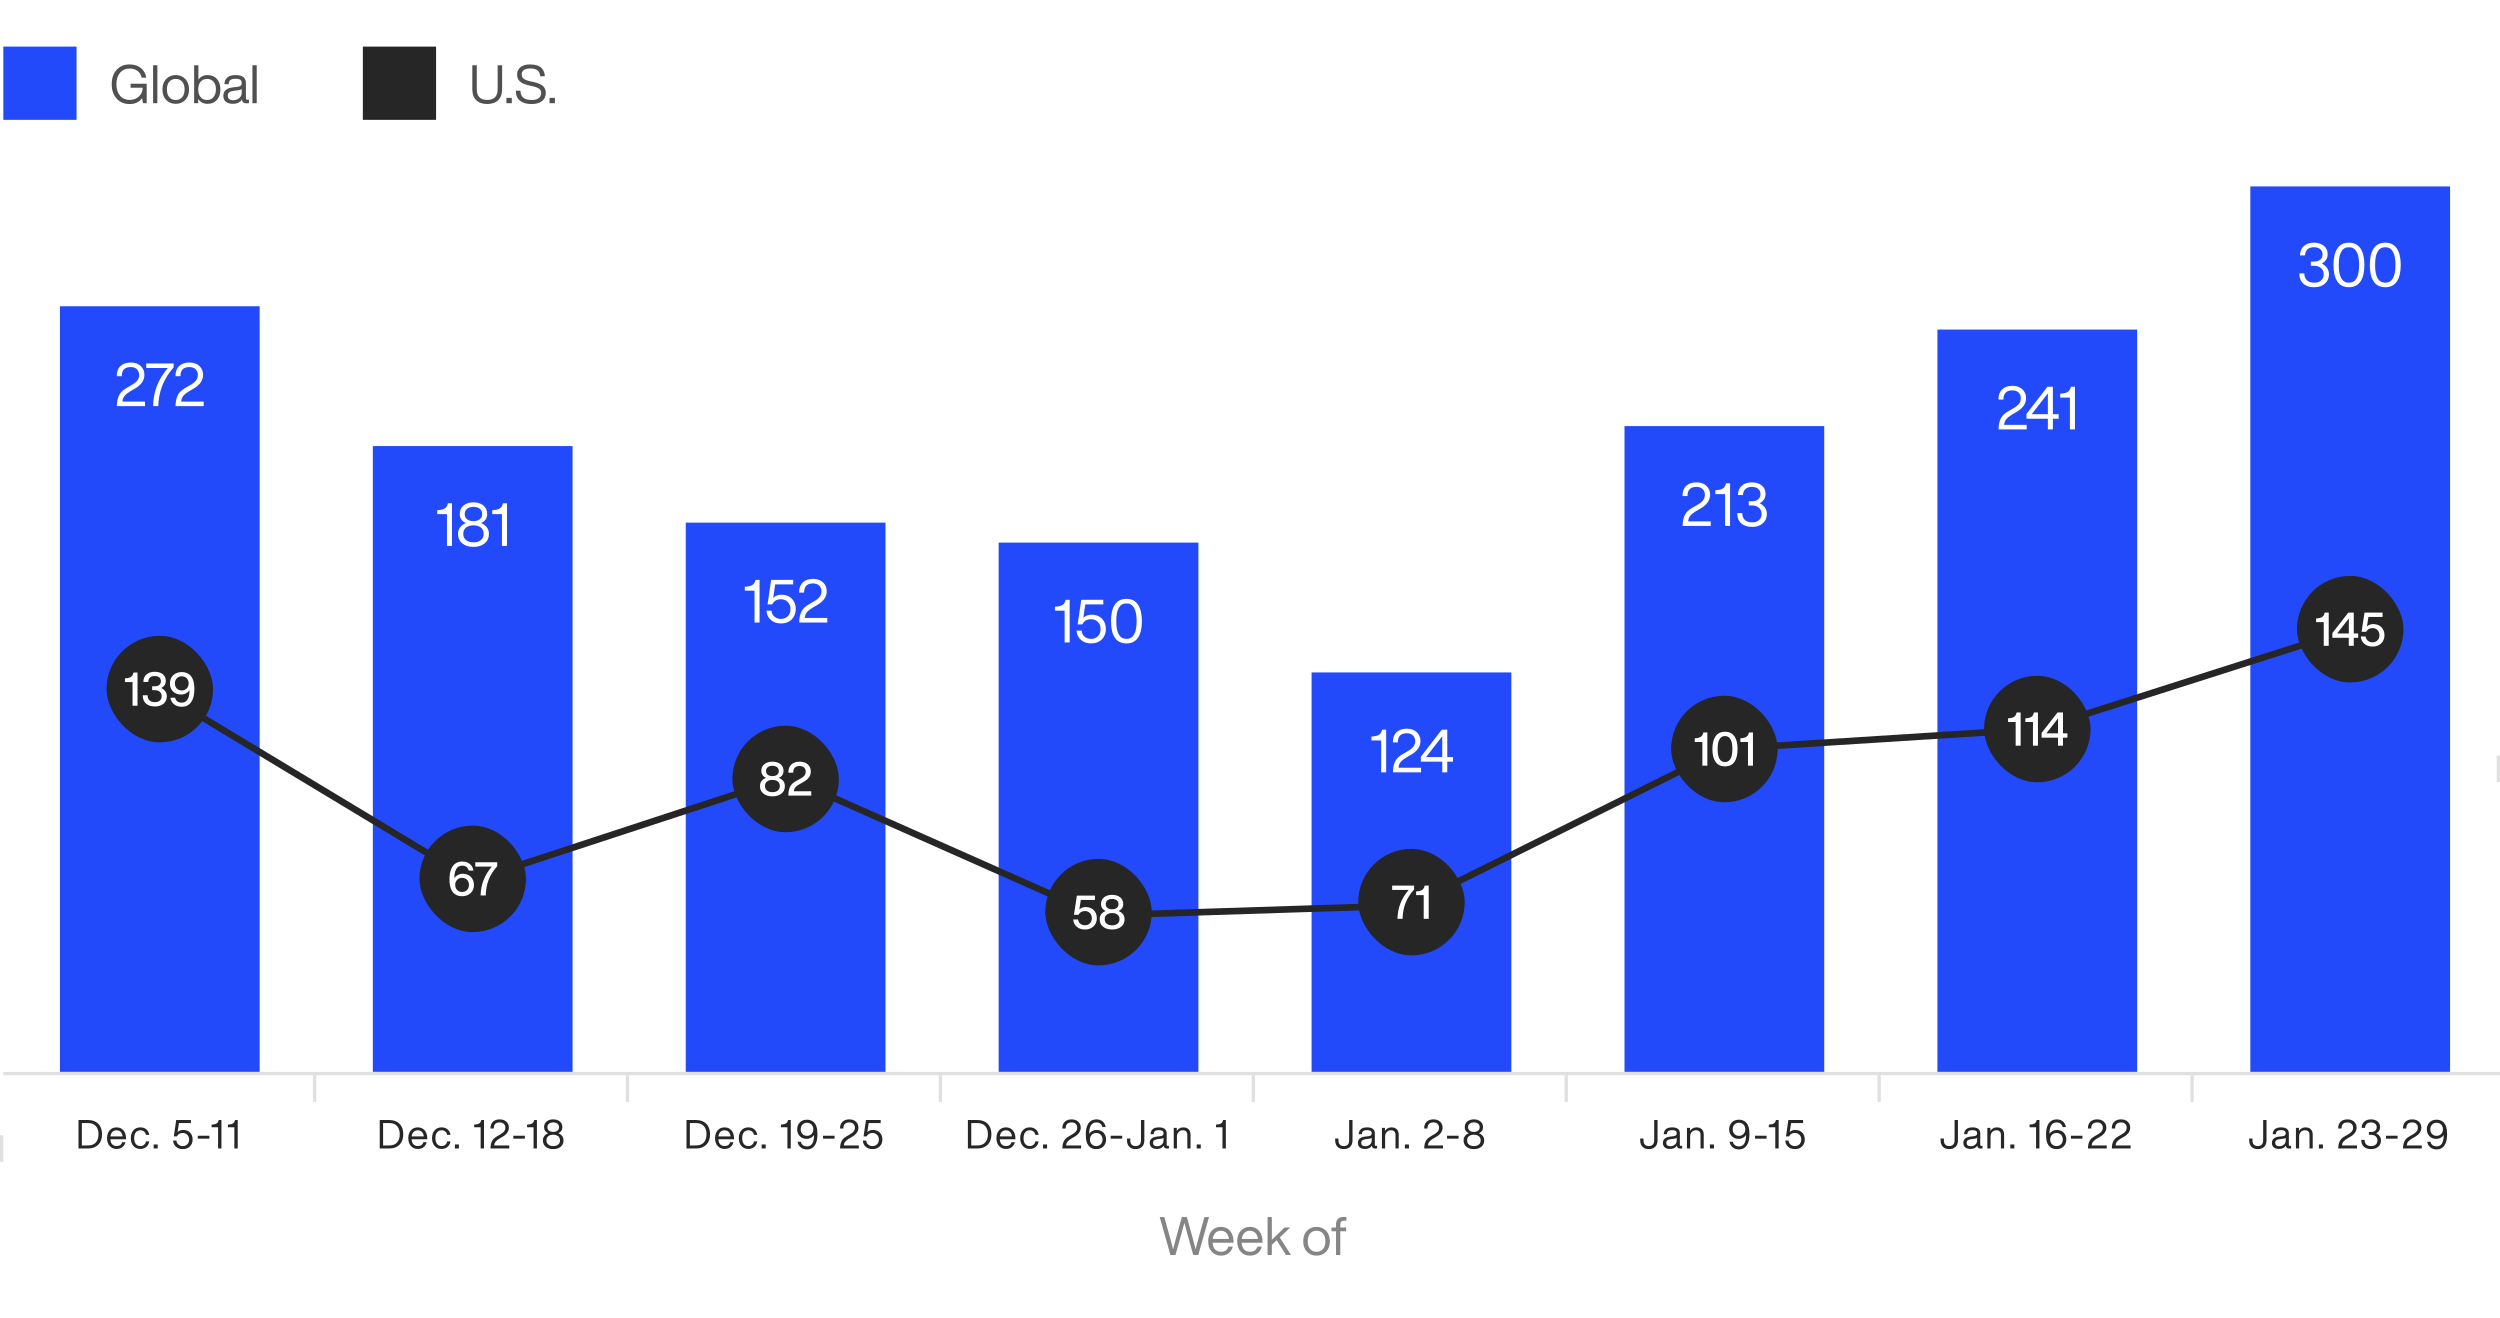 <svg width="751" height="396" viewBox="0 0 751 396" fill="none" xmlns="http://www.w3.org/2000/svg">
<rect x="0" y="0" width="751" height="396" fill="#333333" stroke="none"/>
<g clip-path="url(#clip0_4499:7684)">
<rect width="751" height="396" fill="white"/>
<rect width="60" height="230" transform="translate(18 92)" fill="#224AFA"/>
<path d="M36.792 120.632C36.828 119.984 37.026 119.426 37.386 118.976C37.728 118.526 38.304 118.058 39.096 117.572L40.464 116.78C42.408 115.664 43.38 114.26 43.38 112.604C43.38 111.524 43.002 110.642 42.246 109.922C41.49 109.238 40.5 108.896 39.294 108.896C37.962 108.896 36.918 109.256 36.18 109.976C35.424 110.696 35.064 111.722 35.082 113.018H36.576C36.576 111.182 37.458 110.264 39.258 110.264C40.05 110.264 40.662 110.48 41.112 110.912C41.562 111.344 41.796 111.902 41.796 112.604C41.796 113.252 41.616 113.81 41.274 114.26C40.932 114.728 40.356 115.196 39.546 115.664L37.926 116.6C36.954 117.176 36.252 117.824 35.856 118.58C35.442 119.336 35.208 120.254 35.136 121.298L35.1 122H43.56V120.632H36.792ZM43.93 110.552H50.41C48.934 112.28 47.854 114.08 47.134 115.916C46.414 117.752 46.036 119.786 45.982 122H47.548C47.656 117.572 49.204 113.684 52.156 110.372V109.184H43.93V110.552ZM54.423 120.632C54.459 119.984 54.657 119.426 55.017 118.976C55.359 118.526 55.935 118.058 56.727 117.572L58.095 116.78C60.039 115.664 61.011 114.26 61.011 112.604C61.011 111.524 60.633 110.642 59.877 109.922C59.121 109.238 58.131 108.896 56.925 108.896C55.593 108.896 54.549 109.256 53.811 109.976C53.055 110.696 52.695 111.722 52.713 113.018H54.207C54.207 111.182 55.089 110.264 56.889 110.264C57.681 110.264 58.293 110.48 58.743 110.912C59.193 111.344 59.427 111.902 59.427 112.604C59.427 113.252 59.247 113.81 58.905 114.26C58.563 114.728 57.987 115.196 57.177 115.664L55.557 116.6C54.585 117.176 53.883 117.824 53.487 118.58C53.073 119.336 52.839 120.254 52.767 121.298L52.731 122H61.191V120.632H54.423Z" fill="white"/>
<rect width="60" height="188" transform="translate(112 134)" fill="#224AFA"/>
<path d="M134.553 151.184C134.409 151.904 134.103 152.408 133.671 152.696C133.221 153.002 132.537 153.182 131.637 153.236L131.349 153.254V154.442H134.265V164H135.777V151.184H134.553ZM144.497 157.124C145.721 156.584 146.351 155.684 146.351 154.406C146.351 153.326 145.955 152.462 145.181 151.814C144.389 151.202 143.417 150.896 142.229 150.896C141.041 150.896 140.051 151.202 139.277 151.814C138.485 152.462 138.107 153.326 138.107 154.406C138.107 155.684 138.719 156.584 139.961 157.124C139.205 157.412 138.629 157.844 138.215 158.402C137.783 158.96 137.585 159.608 137.585 160.364C137.585 161.57 137.999 162.524 138.863 163.226C139.709 163.946 140.825 164.288 142.229 164.288C143.615 164.288 144.731 163.946 145.595 163.226C146.441 162.524 146.873 161.57 146.873 160.364C146.873 159.608 146.657 158.96 146.243 158.402C145.811 157.844 145.235 157.412 144.497 157.124ZM144.119 152.822C144.605 153.218 144.857 153.74 144.857 154.406C144.857 155.09 144.605 155.612 144.119 155.99C143.633 156.368 143.003 156.548 142.229 156.548C141.437 156.548 140.807 156.368 140.339 155.99C139.835 155.612 139.601 155.09 139.601 154.406C139.601 153.74 139.835 153.218 140.339 152.822C140.807 152.462 141.437 152.264 142.229 152.264C143.003 152.264 143.633 152.462 144.119 152.822ZM139.997 162.236C139.439 161.804 139.169 161.174 139.169 160.364C139.169 159.554 139.439 158.924 139.997 158.474C140.537 158.042 141.293 157.808 142.229 157.808C143.165 157.808 143.903 158.042 144.461 158.474C145.001 158.924 145.289 159.554 145.289 160.364C145.289 161.174 145.001 161.804 144.461 162.236C143.885 162.704 143.147 162.92 142.229 162.92C141.293 162.92 140.555 162.704 139.997 162.236ZM151.077 151.184C150.933 151.904 150.627 152.408 150.195 152.696C149.745 153.002 149.061 153.182 148.161 153.236L147.873 153.254V154.442H150.789V164H152.301V151.184H151.077Z" fill="white"/>
<rect width="60" height="165" transform="translate(206 157)" fill="#224AFA"/>
<path d="M226.945 174.184C226.801 174.904 226.495 175.408 226.063 175.696C225.613 176.002 224.929 176.182 224.029 176.236L223.741 176.254V177.442H226.657V187H228.169V174.184H226.945ZM234.693 178.648C233.757 178.648 232.947 178.972 232.263 179.584L232.875 175.552H238.275V174.184H231.651L230.571 181.564H231.975C232.461 180.538 233.343 180.016 234.603 180.016C235.431 180.016 236.115 180.304 236.655 180.844C237.195 181.384 237.465 182.104 237.465 182.968C237.465 183.85 237.195 184.57 236.655 185.11C236.115 185.65 235.431 185.92 234.603 185.92C233.829 185.92 233.181 185.704 232.659 185.254C232.119 184.822 231.831 184.21 231.759 183.436H230.247C230.319 184.606 230.751 185.542 231.561 186.226C232.353 186.946 233.379 187.288 234.603 187.288C235.935 187.288 237.015 186.892 237.843 186.064C238.635 185.272 239.049 184.228 239.049 182.968C239.049 181.708 238.653 180.664 237.897 179.854C237.123 179.062 236.061 178.648 234.693 178.648ZM241.764 185.632C241.8 184.984 241.998 184.426 242.358 183.976C242.7 183.526 243.276 183.058 244.068 182.572L245.436 181.78C247.38 180.664 248.352 179.26 248.352 177.604C248.352 176.524 247.974 175.642 247.218 174.922C246.462 174.238 245.472 173.896 244.266 173.896C242.934 173.896 241.89 174.256 241.152 174.976C240.396 175.696 240.036 176.722 240.054 178.018H241.548C241.548 176.182 242.43 175.264 244.23 175.264C245.022 175.264 245.634 175.48 246.084 175.912C246.534 176.344 246.768 176.902 246.768 177.604C246.768 178.252 246.588 178.81 246.246 179.26C245.904 179.728 245.328 180.196 244.518 180.664L242.898 181.6C241.926 182.176 241.224 182.824 240.828 183.58C240.414 184.336 240.18 185.254 240.108 186.298L240.072 187H248.532V185.632H241.764Z" fill="white"/>
<rect width="60" height="159" transform="translate(300 163)" fill="#224AFA"/>
<path d="M320.101 180.184C319.957 180.904 319.651 181.408 319.219 181.696C318.769 182.002 318.085 182.182 317.185 182.236L316.897 182.254V183.442H319.813V193H321.325V180.184H320.101ZM327.849 184.648C326.913 184.648 326.103 184.972 325.419 185.584L326.031 181.552H331.431V180.184H324.807L323.727 187.564H325.131C325.617 186.538 326.499 186.016 327.759 186.016C328.587 186.016 329.271 186.304 329.811 186.844C330.351 187.384 330.621 188.104 330.621 188.968C330.621 189.85 330.351 190.57 329.811 191.11C329.271 191.65 328.587 191.92 327.759 191.92C326.985 191.92 326.337 191.704 325.815 191.254C325.275 190.822 324.987 190.21 324.915 189.436H323.403C323.475 190.606 323.907 191.542 324.717 192.226C325.509 192.946 326.535 193.288 327.759 193.288C329.091 193.288 330.171 192.892 330.999 192.064C331.791 191.272 332.205 190.228 332.205 188.968C332.205 187.708 331.809 186.664 331.053 185.854C330.279 185.062 329.217 184.648 327.849 184.648ZM341.857 191.56C342.631 190.408 343.027 188.752 343.027 186.592C343.027 184.45 342.631 182.794 341.857 181.624C341.065 180.472 339.913 179.896 338.383 179.896C336.835 179.896 335.665 180.472 334.909 181.624C334.117 182.794 333.739 184.45 333.739 186.592C333.739 188.752 334.117 190.408 334.909 191.56C335.665 192.712 336.835 193.288 338.383 193.288C339.913 193.288 341.065 192.712 341.857 191.56ZM335.323 186.592C335.323 183.046 336.331 181.264 338.383 181.264C340.417 181.264 341.443 183.046 341.443 186.592C341.443 190.156 340.417 191.92 338.383 191.92C336.331 191.92 335.323 190.156 335.323 186.592Z" fill="white"/>
<rect width="60" height="120" transform="translate(394 202)" fill="#224AFA"/>
<path d="M415.182 219.184C415.038 219.904 414.732 220.408 414.3 220.696C413.85 221.002 413.166 221.182 412.266 221.236L411.978 221.254V222.442H414.894V232H416.406V219.184H415.182ZM420.122 230.632C420.158 229.984 420.356 229.426 420.716 228.976C421.058 228.526 421.634 228.058 422.426 227.572L423.794 226.78C425.738 225.664 426.71 224.26 426.71 222.604C426.71 221.524 426.332 220.642 425.576 219.922C424.82 219.238 423.83 218.896 422.624 218.896C421.292 218.896 420.248 219.256 419.51 219.976C418.754 220.696 418.394 221.722 418.412 223.018H419.906C419.906 221.182 420.788 220.264 422.588 220.264C423.38 220.264 423.992 220.48 424.442 220.912C424.892 221.344 425.126 221.902 425.126 222.604C425.126 223.252 424.946 223.81 424.604 224.26C424.262 224.728 423.686 225.196 422.876 225.664L421.256 226.6C420.284 227.176 419.582 227.824 419.186 228.58C418.772 229.336 418.538 230.254 418.466 231.298L418.43 232H426.89V230.632H420.122ZM434.761 227.428V219.184H433.123L426.823 227.338V228.796H433.249V232H434.761V228.796H436.489V227.428H434.761ZM433.249 227.428H428.407L433.249 221.164V227.428Z" fill="white"/>
<rect width="60" height="194" transform="translate(488 128)" fill="#224AFA"/>
<path d="M507.135 156.632C507.171 155.984 507.369 155.426 507.729 154.976C508.071 154.526 508.647 154.058 509.439 153.572L510.807 152.78C512.751 151.664 513.723 150.26 513.723 148.604C513.723 147.524 513.345 146.642 512.589 145.922C511.833 145.238 510.843 144.896 509.637 144.896C508.305 144.896 507.261 145.256 506.523 145.976C505.767 146.696 505.407 147.722 505.425 149.018H506.919C506.919 147.182 507.801 146.264 509.601 146.264C510.393 146.264 511.005 146.48 511.455 146.912C511.905 147.344 512.139 147.902 512.139 148.604C512.139 149.252 511.959 149.81 511.617 150.26C511.275 150.728 510.699 151.196 509.889 151.664L508.269 152.6C507.297 153.176 506.595 153.824 506.199 154.58C505.785 155.336 505.551 156.254 505.479 157.298L505.443 158H513.903V156.632H507.135ZM518.49 145.184C518.346 145.904 518.04 146.408 517.608 146.696C517.158 147.002 516.474 147.182 515.574 147.236L515.286 147.254V148.442H518.202V158H519.714V145.184H518.49ZM528.627 151.178C529.779 150.53 530.373 149.594 530.373 148.37C530.373 147.29 529.995 146.444 529.239 145.832C528.483 145.22 527.493 144.896 526.269 144.896C524.973 144.896 523.965 145.256 523.209 145.94C522.453 146.624 522.075 147.56 522.075 148.712H523.587C523.623 147.92 523.875 147.308 524.343 146.894C524.811 146.48 525.459 146.264 526.269 146.264C527.061 146.264 527.673 146.462 528.141 146.84C528.609 147.218 528.843 147.74 528.843 148.406C528.843 149.09 528.609 149.63 528.141 150.008C527.673 150.404 527.025 150.584 526.179 150.584H525.315V151.844H526.269C527.169 151.844 527.871 152.078 528.393 152.546C528.915 153.014 529.185 153.626 529.185 154.4C529.185 155.174 528.915 155.786 528.411 156.236C527.907 156.704 527.223 156.92 526.359 156.92C525.423 156.92 524.685 156.686 524.181 156.218C523.659 155.75 523.389 155.048 523.371 154.13H521.877C521.859 155.426 522.237 156.434 523.029 157.172C523.821 157.928 524.919 158.288 526.359 158.288C527.673 158.288 528.735 157.928 529.545 157.208C530.355 156.506 530.769 155.57 530.769 154.4C530.769 152.996 530.049 151.934 528.627 151.178Z" fill="white"/>
<rect width="60" height="223" transform="translate(582 99)" fill="#224AFA"/>
<path d="M602.049 127.632C602.085 126.984 602.283 126.426 602.643 125.976C602.985 125.526 603.561 125.058 604.353 124.572L605.721 123.78C607.665 122.664 608.637 121.26 608.637 119.604C608.637 118.524 608.259 117.642 607.503 116.922C606.747 116.238 605.757 115.896 604.551 115.896C603.219 115.896 602.175 116.256 601.437 116.976C600.681 117.696 600.321 118.722 600.339 120.018H601.833C601.833 118.182 602.715 117.264 604.515 117.264C605.307 117.264 605.919 117.48 606.369 117.912C606.819 118.344 607.053 118.902 607.053 119.604C607.053 120.252 606.873 120.81 606.531 121.26C606.189 121.728 605.613 122.196 604.803 122.664L603.183 123.6C602.211 124.176 601.509 124.824 601.113 125.58C600.699 126.336 600.465 127.254 600.393 128.298L600.357 129H608.817V127.632H602.049ZM616.688 124.428V116.184H615.05L608.75 124.338V125.796H615.176V129H616.688V125.796H618.416V124.428H616.688ZM615.176 124.428H610.334L615.176 118.164V124.428ZM622.088 116.184C621.944 116.904 621.638 117.408 621.206 117.696C620.756 118.002 620.072 118.182 619.172 118.236L618.884 118.254V119.442H621.8V129H623.312V116.184H622.088Z" fill="white"/>
<rect width="60" height="266" transform="translate(676 56)" fill="#224AFA"/>
<path d="M697.476 79.178C698.628 78.53 699.222 77.594 699.222 76.37C699.222 75.29 698.844 74.444 698.088 73.832C697.332 73.22 696.342 72.896 695.118 72.896C693.822 72.896 692.814 73.256 692.058 73.94C691.302 74.624 690.924 75.56 690.924 76.712H692.436C692.472 75.92 692.724 75.308 693.192 74.894C693.66 74.48 694.308 74.264 695.118 74.264C695.91 74.264 696.522 74.462 696.99 74.84C697.458 75.218 697.692 75.74 697.692 76.406C697.692 77.09 697.458 77.63 696.99 78.008C696.522 78.404 695.874 78.584 695.028 78.584H694.164V79.844H695.118C696.018 79.844 696.72 80.078 697.242 80.546C697.764 81.014 698.034 81.626 698.034 82.4C698.034 83.174 697.764 83.786 697.26 84.236C696.756 84.704 696.072 84.92 695.208 84.92C694.272 84.92 693.534 84.686 693.03 84.218C692.508 83.75 692.238 83.048 692.22 82.13H690.726C690.708 83.426 691.086 84.434 691.878 85.172C692.67 85.928 693.768 86.288 695.208 86.288C696.522 86.288 697.584 85.928 698.394 85.208C699.204 84.506 699.618 83.57 699.618 82.4C699.618 80.996 698.898 79.934 697.476 79.178ZM709.094 84.56C709.868 83.408 710.264 81.752 710.264 79.592C710.264 77.45 709.868 75.794 709.094 74.624C708.302 73.472 707.15 72.896 705.62 72.896C704.072 72.896 702.902 73.472 702.146 74.624C701.354 75.794 700.976 77.45 700.976 79.592C700.976 81.752 701.354 83.408 702.146 84.56C702.902 85.712 704.072 86.288 705.62 86.288C707.15 86.288 708.302 85.712 709.094 84.56ZM702.56 79.592C702.56 76.046 703.568 74.264 705.62 74.264C707.654 74.264 708.68 76.046 708.68 79.592C708.68 83.156 707.654 84.92 705.62 84.92C703.568 84.92 702.56 83.156 702.56 79.592ZM720.01 84.56C720.784 83.408 721.18 81.752 721.18 79.592C721.18 77.45 720.784 75.794 720.01 74.624C719.218 73.472 718.066 72.896 716.536 72.896C714.988 72.896 713.818 73.472 713.062 74.624C712.27 75.794 711.892 77.45 711.892 79.592C711.892 81.752 712.27 83.408 713.062 84.56C713.818 85.712 714.988 86.288 716.536 86.288C718.066 86.288 719.218 85.712 720.01 84.56ZM713.476 79.592C713.476 76.046 714.484 74.264 716.536 74.264C718.57 74.264 719.596 76.046 719.596 79.592C719.596 83.156 718.57 84.92 716.536 84.92C714.484 84.92 713.476 83.156 713.476 79.592Z" fill="white"/>
<rect width="751" height="1" transform="translate(1 322)" fill="#E0E0E0"/>
<rect x="94" y="323" width="1" height="8" fill="#E0E0E0"/>
<rect y="341" width="1" height="8" fill="#E0E0E0"/>
<rect x="750" y="227" width="1" height="8" fill="#E0E0E0"/>
<rect x="188" y="323" width="1" height="8" fill="#E0E0E0"/>
<rect x="282" y="323" width="1" height="8" fill="#E0E0E0"/>
<rect x="470" y="323" width="1" height="8" fill="#E0E0E0"/>
<rect x="376" y="323" width="1" height="8" fill="#E0E0E0"/>
<rect x="564" y="323" width="1" height="8" fill="#E0E0E0"/>
<rect x="658" y="323" width="1" height="8" fill="#E0E0E0"/>
<path d="M206.228 336.456V345H209.108C210.392 345 211.412 344.628 212.18 343.86C212.924 343.104 213.296 342.06 213.296 340.728C213.296 339.384 212.924 338.34 212.18 337.584C211.424 336.84 210.404 336.456 209.108 336.456H206.228ZM207.236 344.088V337.368H209.108C210.116 337.368 210.884 337.668 211.424 338.256C211.964 338.856 212.24 339.672 212.24 340.728C212.24 341.784 211.964 342.612 211.424 343.2C210.884 343.8 210.116 344.088 209.108 344.088H207.236ZM220.5 341.904C220.5 340.98 220.248 340.212 219.744 339.588C219.24 338.976 218.544 338.664 217.656 338.664C216.792 338.664 216.108 338.964 215.592 339.552C215.064 340.152 214.8 340.932 214.8 341.904C214.8 342.9 215.064 343.692 215.604 344.268C216.132 344.856 216.816 345.144 217.68 345.144C218.376 345.144 218.952 344.964 219.408 344.604C219.864 344.244 220.176 343.74 220.344 343.116H219.348C219.108 343.884 218.556 344.268 217.704 344.268C217.128 344.268 216.684 344.1 216.36 343.764C216.024 343.428 215.844 342.912 215.796 342.24H220.5V341.904ZM217.656 339.54C218.172 339.54 218.592 339.72 218.916 340.056C219.228 340.392 219.42 340.836 219.468 341.376H215.82C215.892 340.788 216.096 340.332 216.42 340.02C216.732 339.708 217.152 339.54 217.656 339.54ZM224.808 345.144C225.504 345.144 226.104 344.94 226.584 344.532C227.064 344.124 227.364 343.572 227.472 342.876H226.488C226.416 343.32 226.224 343.668 225.912 343.908C225.6 344.16 225.228 344.28 224.808 344.28C224.244 344.28 223.788 344.076 223.452 343.656C223.116 343.248 222.948 342.66 222.948 341.904C222.948 341.148 223.116 340.56 223.452 340.152C223.788 339.744 224.232 339.528 224.808 339.528C225.228 339.528 225.588 339.648 225.9 339.888C226.212 340.128 226.404 340.476 226.476 340.908H227.472C227.376 340.212 227.088 339.672 226.62 339.264C226.14 338.868 225.54 338.664 224.808 338.664C223.932 338.664 223.236 338.964 222.732 339.54C222.204 340.128 221.94 340.92 221.94 341.904C221.94 342.888 222.204 343.668 222.732 344.256C223.26 344.856 223.944 345.144 224.808 345.144ZM230.012 345V343.8H228.8V345H230.012ZM236.73 336.456C236.634 336.936 236.43 337.272 236.142 337.464C235.842 337.668 235.386 337.788 234.786 337.824L234.594 337.836V338.628H236.538V345H237.546V336.456H236.73ZM244.295 336.96C243.779 336.564 243.155 336.36 242.411 336.36C241.511 336.36 240.803 336.636 240.275 337.176C239.735 337.716 239.471 338.4 239.471 339.24C239.471 340.08 239.735 340.764 240.263 341.304C240.779 341.856 241.487 342.12 242.387 342.12C242.795 342.12 243.191 342.012 243.599 341.796C244.007 341.58 244.319 341.304 244.559 340.956C244.535 343.236 243.827 344.376 242.447 344.376C241.943 344.376 241.523 344.256 241.199 344.016C240.875 343.776 240.671 343.44 240.575 342.984H239.591C239.711 343.704 240.035 344.268 240.539 344.676C241.043 345.084 241.679 345.288 242.447 345.288C243.443 345.288 244.211 344.892 244.751 344.1C245.291 343.308 245.567 342.204 245.567 340.788C245.567 339.852 245.471 339.084 245.279 338.46C245.087 337.836 244.751 337.344 244.295 336.96ZM241.055 340.656C240.695 340.284 240.527 339.816 240.527 339.24C240.527 338.676 240.695 338.208 241.055 337.824C241.391 337.464 241.847 337.272 242.411 337.272C242.963 337.272 243.419 337.452 243.779 337.812C244.139 338.196 244.319 338.664 244.319 339.24C244.319 339.828 244.139 340.296 243.779 340.656C243.419 341.028 242.963 341.208 242.411 341.208C241.847 341.208 241.391 341.028 241.055 340.656ZM250.71 342.048V341.184H247.242V342.048H250.71ZM253.483 344.088C253.507 343.656 253.639 343.284 253.879 342.984C254.107 342.684 254.491 342.372 255.019 342.048L255.931 341.52C257.227 340.776 257.875 339.84 257.875 338.736C257.875 338.016 257.623 337.428 257.119 336.948C256.615 336.492 255.955 336.264 255.151 336.264C254.263 336.264 253.567 336.504 253.075 336.984C252.571 337.464 252.331 338.148 252.343 339.012H253.339C253.339 337.788 253.927 337.176 255.127 337.176C255.655 337.176 256.063 337.32 256.363 337.608C256.663 337.896 256.819 338.268 256.819 338.736C256.819 339.168 256.699 339.54 256.471 339.84C256.243 340.152 255.859 340.464 255.319 340.776L254.239 341.4C253.591 341.784 253.123 342.216 252.859 342.72C252.583 343.224 252.427 343.836 252.379 344.532L252.355 345H257.995V344.088H253.483ZM262.166 339.432C261.542 339.432 261.002 339.648 260.546 340.056L260.954 337.368H264.554V336.456H260.138L259.418 341.376H260.354C260.678 340.692 261.266 340.344 262.106 340.344C262.658 340.344 263.114 340.536 263.474 340.896C263.834 341.256 264.014 341.736 264.014 342.312C264.014 342.9 263.834 343.38 263.474 343.74C263.114 344.1 262.658 344.28 262.106 344.28C261.59 344.28 261.158 344.136 260.81 343.836C260.45 343.548 260.258 343.14 260.21 342.624H259.202C259.25 343.404 259.538 344.028 260.078 344.484C260.606 344.964 261.29 345.192 262.106 345.192C262.994 345.192 263.714 344.928 264.266 344.376C264.794 343.848 265.07 343.152 265.07 342.312C265.07 341.472 264.806 340.776 264.302 340.236C263.786 339.708 263.078 339.432 262.166 339.432Z" fill="#262626"/>
<path d="M290.755 336.456V345H293.635C294.919 345 295.939 344.628 296.707 343.86C297.451 343.104 297.823 342.06 297.823 340.728C297.823 339.384 297.451 338.34 296.707 337.584C295.951 336.84 294.931 336.456 293.635 336.456H290.755ZM291.763 344.088V337.368H293.635C294.643 337.368 295.411 337.668 295.951 338.256C296.491 338.856 296.767 339.672 296.767 340.728C296.767 341.784 296.491 342.612 295.951 343.2C295.411 343.8 294.643 344.088 293.635 344.088H291.763ZM305.027 341.904C305.027 340.98 304.775 340.212 304.271 339.588C303.767 338.976 303.071 338.664 302.183 338.664C301.319 338.664 300.635 338.964 300.119 339.552C299.591 340.152 299.327 340.932 299.327 341.904C299.327 342.9 299.591 343.692 300.131 344.268C300.659 344.856 301.343 345.144 302.207 345.144C302.903 345.144 303.479 344.964 303.935 344.604C304.391 344.244 304.703 343.74 304.871 343.116H303.875C303.635 343.884 303.083 344.268 302.231 344.268C301.655 344.268 301.211 344.1 300.887 343.764C300.551 343.428 300.371 342.912 300.323 342.24H305.027V341.904ZM302.183 339.54C302.699 339.54 303.119 339.72 303.443 340.056C303.755 340.392 303.947 340.836 303.995 341.376H300.347C300.419 340.788 300.623 340.332 300.947 340.02C301.259 339.708 301.679 339.54 302.183 339.54ZM309.334 345.144C310.03 345.144 310.63 344.94 311.11 344.532C311.59 344.124 311.89 343.572 311.998 342.876H311.014C310.942 343.32 310.75 343.668 310.438 343.908C310.126 344.16 309.754 344.28 309.334 344.28C308.77 344.28 308.314 344.076 307.978 343.656C307.642 343.248 307.474 342.66 307.474 341.904C307.474 341.148 307.642 340.56 307.978 340.152C308.314 339.744 308.758 339.528 309.334 339.528C309.754 339.528 310.114 339.648 310.426 339.888C310.738 340.128 310.93 340.476 311.002 340.908H311.998C311.902 340.212 311.614 339.672 311.146 339.264C310.666 338.868 310.066 338.664 309.334 338.664C308.458 338.664 307.762 338.964 307.258 339.54C306.73 340.128 306.466 340.92 306.466 341.904C306.466 342.888 306.73 343.668 307.258 344.256C307.786 344.856 308.47 345.144 309.334 345.144ZM314.539 345V343.8H313.327V345H314.539ZM320.261 344.088C320.285 343.656 320.417 343.284 320.657 342.984C320.885 342.684 321.269 342.372 321.797 342.048L322.709 341.52C324.005 340.776 324.653 339.84 324.653 338.736C324.653 338.016 324.401 337.428 323.897 336.948C323.393 336.492 322.733 336.264 321.929 336.264C321.041 336.264 320.345 336.504 319.853 336.984C319.349 337.464 319.109 338.148 319.121 339.012H320.117C320.117 337.788 320.705 337.176 321.905 337.176C322.433 337.176 322.841 337.32 323.141 337.608C323.441 337.896 323.597 338.268 323.597 338.736C323.597 339.168 323.477 339.54 323.249 339.84C323.021 340.152 322.637 340.464 322.097 340.776L321.017 341.4C320.369 341.784 319.901 342.216 319.637 342.72C319.361 343.224 319.205 343.836 319.157 344.532L319.133 345H324.773V344.088H320.261ZM329.347 339.432C328.939 339.432 328.531 339.54 328.123 339.756C327.715 339.972 327.403 340.26 327.175 340.596C327.199 338.316 327.919 337.176 329.347 337.176C329.827 337.176 330.223 337.296 330.535 337.536C330.847 337.776 331.063 338.124 331.159 338.568H332.143C332.011 337.848 331.699 337.284 331.207 336.876C330.703 336.468 330.091 336.264 329.347 336.264C328.315 336.264 327.535 336.66 326.983 337.452C326.431 338.244 326.167 339.348 326.167 340.764C326.167 341.7 326.263 342.48 326.455 343.104C326.647 343.728 326.971 344.22 327.439 344.592C327.943 345 328.579 345.192 329.323 345.192C330.211 345.192 330.919 344.928 331.471 344.376C331.999 343.836 332.263 343.152 332.263 342.312C332.263 341.484 331.999 340.8 331.483 340.248C330.955 339.708 330.235 339.432 329.347 339.432ZM327.955 343.728C327.595 343.368 327.415 342.9 327.415 342.312C327.415 341.736 327.595 341.268 327.955 340.884C328.315 340.524 328.771 340.344 329.323 340.344C329.875 340.344 330.331 340.536 330.679 340.896C331.027 341.28 331.207 341.748 331.207 342.312C331.207 342.888 331.027 343.356 330.679 343.728C330.331 344.1 329.875 344.28 329.323 344.28C328.771 344.28 328.315 344.1 327.955 343.728ZM337.111 342.048V341.184H333.643V342.048H337.111ZM343.065 344.484C343.521 344.028 343.761 343.392 343.761 342.576V336.456H342.753V342.576C342.753 343.128 342.609 343.56 342.333 343.848C342.045 344.136 341.649 344.28 341.145 344.28C340.629 344.28 340.233 344.136 339.957 343.848C339.669 343.56 339.537 343.128 339.537 342.576V342.012H338.553V342.576C338.553 343.38 338.781 344.016 339.237 344.484C339.693 344.964 340.329 345.192 341.145 345.192C341.949 345.192 342.585 344.964 343.065 344.484ZM350.8 344.22C350.572 344.22 350.464 344.124 350.464 343.92V340.464C350.464 339.264 349.684 338.664 348.136 338.664C346.528 338.664 345.688 339.348 345.616 340.716H346.576C346.6 340.26 346.732 339.948 346.972 339.768C347.212 339.588 347.596 339.492 348.136 339.492C348.64 339.492 348.988 339.576 349.204 339.72C349.42 339.876 349.528 340.128 349.528 340.464C349.528 340.968 349.204 341.244 348.556 341.316L347.668 341.412C346.132 341.58 345.376 342.216 345.376 343.332C345.376 343.908 345.568 344.364 345.952 344.676C346.336 344.988 346.876 345.144 347.56 345.144C348.472 345.144 349.144 344.82 349.576 344.148C349.624 344.748 349.972 345.036 350.62 345.036C350.812 345.036 350.98 345.024 351.148 345V344.22H350.8ZM347.608 344.328C347.2 344.328 346.888 344.244 346.684 344.064C346.468 343.884 346.372 343.632 346.372 343.308C346.372 342.984 346.48 342.732 346.696 342.552C346.912 342.384 347.284 342.264 347.812 342.192L348.712 342.084C349.072 342.048 349.348 341.964 349.528 341.82V342.552C349.528 343.128 349.336 343.56 348.952 343.86C348.568 344.172 348.112 344.328 347.608 344.328ZM355.449 338.664C354.621 338.664 353.973 339.024 353.505 339.732V338.808H352.593V345H353.553V341.496C353.553 340.86 353.721 340.368 354.069 340.032C354.405 339.696 354.801 339.528 355.257 339.528C356.193 339.528 356.673 339.996 356.673 340.908V345H357.633V340.812C357.633 340.14 357.441 339.612 357.057 339.228C356.673 338.856 356.133 338.664 355.449 338.664ZM360.706 345V343.8H359.494V345H360.706ZM367.424 336.456C367.328 336.936 367.124 337.272 366.836 337.464C366.536 337.668 366.08 337.788 365.48 337.824L365.288 337.836V338.628H367.232V345H368.24V336.456H367.424Z" fill="#262626"/>
<path d="M405.6 344.484C406.056 344.028 406.296 343.392 406.296 342.576V336.456H405.288V342.576C405.288 343.128 405.144 343.56 404.868 343.848C404.58 344.136 404.184 344.28 403.68 344.28C403.164 344.28 402.768 344.136 402.492 343.848C402.204 343.56 402.072 343.128 402.072 342.576V342.012H401.088V342.576C401.088 343.38 401.316 344.016 401.772 344.484C402.228 344.964 402.864 345.192 403.68 345.192C404.484 345.192 405.12 344.964 405.6 344.484ZM413.335 344.22C413.107 344.22 412.999 344.124 412.999 343.92V340.464C412.999 339.264 412.219 338.664 410.671 338.664C409.063 338.664 408.223 339.348 408.151 340.716H409.111C409.135 340.26 409.267 339.948 409.507 339.768C409.747 339.588 410.131 339.492 410.671 339.492C411.175 339.492 411.523 339.576 411.739 339.72C411.955 339.876 412.063 340.128 412.063 340.464C412.063 340.968 411.739 341.244 411.091 341.316L410.203 341.412C408.667 341.58 407.911 342.216 407.911 343.332C407.911 343.908 408.103 344.364 408.487 344.676C408.871 344.988 409.411 345.144 410.095 345.144C411.007 345.144 411.679 344.82 412.111 344.148C412.159 344.748 412.507 345.036 413.155 345.036C413.347 345.036 413.515 345.024 413.683 345V344.22H413.335ZM410.143 344.328C409.735 344.328 409.423 344.244 409.219 344.064C409.003 343.884 408.907 343.632 408.907 343.308C408.907 342.984 409.015 342.732 409.231 342.552C409.447 342.384 409.819 342.264 410.347 342.192L411.247 342.084C411.607 342.048 411.883 341.964 412.063 341.82V342.552C412.063 343.128 411.871 343.56 411.487 343.86C411.103 344.172 410.647 344.328 410.143 344.328ZM417.985 338.664C417.157 338.664 416.509 339.024 416.041 339.732V338.808H415.129V345H416.089V341.496C416.089 340.86 416.257 340.368 416.605 340.032C416.941 339.696 417.337 339.528 417.793 339.528C418.729 339.528 419.209 339.996 419.209 340.908V345H420.169V340.812C420.169 340.14 419.977 339.612 419.593 339.228C419.209 338.856 418.669 338.664 417.985 338.664ZM423.241 345V343.8H422.029V345H423.241ZM428.963 344.088C428.987 343.656 429.119 343.284 429.359 342.984C429.587 342.684 429.971 342.372 430.499 342.048L431.411 341.52C432.707 340.776 433.355 339.84 433.355 338.736C433.355 338.016 433.103 337.428 432.599 336.948C432.095 336.492 431.435 336.264 430.631 336.264C429.743 336.264 429.047 336.504 428.555 336.984C428.051 337.464 427.811 338.148 427.823 339.012H428.819C428.819 337.788 429.407 337.176 430.607 337.176C431.135 337.176 431.543 337.32 431.843 337.608C432.143 337.896 432.299 338.268 432.299 338.736C432.299 339.168 432.179 339.54 431.951 339.84C431.723 340.152 431.339 340.464 430.799 340.776L429.719 341.4C429.071 341.784 428.603 342.216 428.339 342.72C428.063 343.224 427.907 343.836 427.859 344.532L427.835 345H433.475V344.088H428.963ZM438.159 342.048V341.184H434.691V342.048H438.159ZM444.269 340.416C445.085 340.056 445.505 339.456 445.505 338.604C445.505 337.884 445.241 337.308 444.725 336.876C444.197 336.468 443.549 336.264 442.757 336.264C441.965 336.264 441.305 336.468 440.789 336.876C440.261 337.308 440.009 337.884 440.009 338.604C440.009 339.456 440.417 340.056 441.245 340.416C440.741 340.608 440.357 340.896 440.081 341.268C439.793 341.64 439.661 342.072 439.661 342.576C439.661 343.38 439.937 344.016 440.513 344.484C441.077 344.964 441.821 345.192 442.757 345.192C443.681 345.192 444.425 344.964 445.001 344.484C445.565 344.016 445.853 343.38 445.853 342.576C445.853 342.072 445.709 341.64 445.433 341.268C445.145 340.896 444.761 340.608 444.269 340.416ZM444.017 337.548C444.341 337.812 444.509 338.16 444.509 338.604C444.509 339.06 444.341 339.408 444.017 339.66C443.693 339.912 443.273 340.032 442.757 340.032C442.229 340.032 441.809 339.912 441.497 339.66C441.161 339.408 441.005 339.06 441.005 338.604C441.005 338.16 441.161 337.812 441.497 337.548C441.809 337.308 442.229 337.176 442.757 337.176C443.273 337.176 443.693 337.308 444.017 337.548ZM441.269 343.824C440.897 343.536 440.717 343.116 440.717 342.576C440.717 342.036 440.897 341.616 441.269 341.316C441.629 341.028 442.133 340.872 442.757 340.872C443.381 340.872 443.873 341.028 444.245 341.316C444.605 341.616 444.797 342.036 444.797 342.576C444.797 343.116 444.605 343.536 444.245 343.824C443.861 344.136 443.369 344.28 442.757 344.28C442.133 344.28 441.641 344.136 441.269 343.824Z" fill="#262626"/>
<path d="M497.232 344.484C497.688 344.028 497.928 343.392 497.928 342.576V336.456H496.92V342.576C496.92 343.128 496.776 343.56 496.5 343.848C496.212 344.136 495.816 344.28 495.312 344.28C494.796 344.28 494.4 344.136 494.124 343.848C493.836 343.56 493.704 343.128 493.704 342.576V342.012H492.72V342.576C492.72 343.38 492.948 344.016 493.404 344.484C493.86 344.964 494.496 345.192 495.312 345.192C496.116 345.192 496.752 344.964 497.232 344.484ZM504.966 344.22C504.738 344.22 504.63 344.124 504.63 343.92V340.464C504.63 339.264 503.85 338.664 502.302 338.664C500.694 338.664 499.854 339.348 499.782 340.716H500.742C500.766 340.26 500.898 339.948 501.138 339.768C501.378 339.588 501.762 339.492 502.302 339.492C502.806 339.492 503.154 339.576 503.37 339.72C503.586 339.876 503.694 340.128 503.694 340.464C503.694 340.968 503.37 341.244 502.722 341.316L501.834 341.412C500.298 341.58 499.542 342.216 499.542 343.332C499.542 343.908 499.734 344.364 500.118 344.676C500.502 344.988 501.042 345.144 501.726 345.144C502.638 345.144 503.31 344.82 503.742 344.148C503.79 344.748 504.138 345.036 504.786 345.036C504.978 345.036 505.146 345.024 505.314 345V344.22H504.966ZM501.774 344.328C501.366 344.328 501.054 344.244 500.85 344.064C500.634 343.884 500.538 343.632 500.538 343.308C500.538 342.984 500.646 342.732 500.862 342.552C501.078 342.384 501.45 342.264 501.978 342.192L502.878 342.084C503.238 342.048 503.514 341.964 503.694 341.82V342.552C503.694 343.128 503.502 343.56 503.118 343.86C502.734 344.172 502.278 344.328 501.774 344.328ZM509.616 338.664C508.788 338.664 508.14 339.024 507.672 339.732V338.808H506.76V345H507.72V341.496C507.72 340.86 507.888 340.368 508.236 340.032C508.572 339.696 508.968 339.528 509.424 339.528C510.36 339.528 510.84 339.996 510.84 340.908V345H511.8V340.812C511.8 340.14 511.608 339.612 511.224 339.228C510.84 338.856 510.3 338.664 509.616 338.664ZM514.873 345V343.8H513.661V345H514.873ZM524.267 336.96C523.751 336.564 523.127 336.36 522.383 336.36C521.483 336.36 520.775 336.636 520.247 337.176C519.707 337.716 519.443 338.4 519.443 339.24C519.443 340.08 519.707 340.764 520.235 341.304C520.751 341.856 521.459 342.12 522.359 342.12C522.767 342.12 523.163 342.012 523.571 341.796C523.979 341.58 524.291 341.304 524.531 340.956C524.507 343.236 523.799 344.376 522.419 344.376C521.915 344.376 521.495 344.256 521.171 344.016C520.847 343.776 520.643 343.44 520.547 342.984H519.563C519.683 343.704 520.007 344.268 520.511 344.676C521.015 345.084 521.651 345.288 522.419 345.288C523.415 345.288 524.183 344.892 524.723 344.1C525.263 343.308 525.539 342.204 525.539 340.788C525.539 339.852 525.443 339.084 525.251 338.46C525.059 337.836 524.723 337.344 524.267 336.96ZM521.027 340.656C520.667 340.284 520.499 339.816 520.499 339.24C520.499 338.676 520.667 338.208 521.027 337.824C521.363 337.464 521.819 337.272 522.383 337.272C522.935 337.272 523.391 337.452 523.751 337.812C524.111 338.196 524.291 338.664 524.291 339.24C524.291 339.828 524.111 340.296 523.751 340.656C523.391 341.028 522.935 341.208 522.383 341.208C521.819 341.208 521.363 341.028 521.027 340.656ZM530.681 342.048V341.184H527.213V342.048H530.681ZM533.49 336.456C533.394 336.936 533.19 337.272 532.902 337.464C532.602 337.668 532.146 337.788 531.546 337.824L531.354 337.836V338.628H533.298V345H534.306V336.456H533.49ZM539.255 339.432C538.631 339.432 538.091 339.648 537.635 340.056L538.043 337.368H541.643V336.456H537.227L536.507 341.376H537.443C537.767 340.692 538.355 340.344 539.195 340.344C539.747 340.344 540.203 340.536 540.563 340.896C540.923 341.256 541.103 341.736 541.103 342.312C541.103 342.9 540.923 343.38 540.563 343.74C540.203 344.1 539.747 344.28 539.195 344.28C538.679 344.28 538.247 344.136 537.899 343.836C537.539 343.548 537.347 343.14 537.299 342.624H536.291C536.339 343.404 536.627 344.028 537.167 344.484C537.695 344.964 538.379 345.192 539.195 345.192C540.083 345.192 540.803 344.928 541.355 344.376C541.883 343.848 542.159 343.152 542.159 342.312C542.159 341.472 541.895 340.776 541.391 340.236C540.875 339.708 540.167 339.432 539.255 339.432Z" fill="#262626"/>
<path d="M587.469 344.484C587.925 344.028 588.165 343.392 588.165 342.576V336.456H587.157V342.576C587.157 343.128 587.013 343.56 586.737 343.848C586.449 344.136 586.053 344.28 585.549 344.28C585.033 344.28 584.637 344.136 584.361 343.848C584.073 343.56 583.941 343.128 583.941 342.576V342.012H582.957V342.576C582.957 343.38 583.185 344.016 583.641 344.484C584.097 344.964 584.733 345.192 585.549 345.192C586.353 345.192 586.989 344.964 587.469 344.484ZM595.204 344.22C594.976 344.22 594.868 344.124 594.868 343.92V340.464C594.868 339.264 594.088 338.664 592.54 338.664C590.932 338.664 590.092 339.348 590.02 340.716H590.98C591.004 340.26 591.136 339.948 591.376 339.768C591.616 339.588 592 339.492 592.54 339.492C593.044 339.492 593.392 339.576 593.608 339.72C593.824 339.876 593.932 340.128 593.932 340.464C593.932 340.968 593.608 341.244 592.96 341.316L592.072 341.412C590.536 341.58 589.78 342.216 589.78 343.332C589.78 343.908 589.972 344.364 590.356 344.676C590.74 344.988 591.28 345.144 591.964 345.144C592.876 345.144 593.548 344.82 593.98 344.148C594.028 344.748 594.376 345.036 595.024 345.036C595.216 345.036 595.384 345.024 595.552 345V344.22H595.204ZM592.012 344.328C591.604 344.328 591.292 344.244 591.088 344.064C590.872 343.884 590.776 343.632 590.776 343.308C590.776 342.984 590.884 342.732 591.1 342.552C591.316 342.384 591.688 342.264 592.216 342.192L593.116 342.084C593.476 342.048 593.752 341.964 593.932 341.82V342.552C593.932 343.128 593.74 343.56 593.356 343.86C592.972 344.172 592.516 344.328 592.012 344.328ZM599.853 338.664C599.025 338.664 598.377 339.024 597.909 339.732V338.808H596.997V345H597.957V341.496C597.957 340.86 598.125 340.368 598.473 340.032C598.809 339.696 599.205 339.528 599.661 339.528C600.597 339.528 601.077 339.996 601.077 340.908V345H602.037V340.812C602.037 340.14 601.845 339.612 601.461 339.228C601.077 338.856 600.537 338.664 599.853 338.664ZM605.11 345V343.8H603.898V345H605.11ZM611.828 336.456C611.732 336.936 611.528 337.272 611.24 337.464C610.94 337.668 610.484 337.788 609.884 337.824L609.692 337.836V338.628H611.636V345H612.644V336.456H611.828ZM617.809 339.432C617.401 339.432 616.993 339.54 616.585 339.756C616.177 339.972 615.865 340.26 615.637 340.596C615.661 338.316 616.381 337.176 617.809 337.176C618.289 337.176 618.685 337.296 618.997 337.536C619.309 337.776 619.525 338.124 619.621 338.568H620.605C620.473 337.848 620.161 337.284 619.669 336.876C619.165 336.468 618.553 336.264 617.809 336.264C616.777 336.264 615.997 336.66 615.445 337.452C614.893 338.244 614.629 339.348 614.629 340.764C614.629 341.7 614.725 342.48 614.917 343.104C615.109 343.728 615.433 344.22 615.901 344.592C616.405 345 617.041 345.192 617.785 345.192C618.673 345.192 619.381 344.928 619.933 344.376C620.461 343.836 620.725 343.152 620.725 342.312C620.725 341.484 620.461 340.8 619.945 340.248C619.417 339.708 618.697 339.432 617.809 339.432ZM616.417 343.728C616.057 343.368 615.877 342.9 615.877 342.312C615.877 341.736 616.057 341.268 616.417 340.884C616.777 340.524 617.233 340.344 617.785 340.344C618.337 340.344 618.793 340.536 619.141 340.896C619.489 341.28 619.669 341.748 619.669 342.312C619.669 342.888 619.489 343.356 619.141 343.728C618.793 344.1 618.337 344.28 617.785 344.28C617.233 344.28 616.777 344.1 616.417 343.728ZM625.573 342.048V341.184H622.105V342.048H625.573ZM628.347 344.088C628.371 343.656 628.503 343.284 628.743 342.984C628.971 342.684 629.355 342.372 629.883 342.048L630.795 341.52C632.091 340.776 632.739 339.84 632.739 338.736C632.739 338.016 632.487 337.428 631.983 336.948C631.479 336.492 630.819 336.264 630.015 336.264C629.127 336.264 628.431 336.504 627.939 336.984C627.435 337.464 627.195 338.148 627.207 339.012H628.203C628.203 337.788 628.791 337.176 629.991 337.176C630.519 337.176 630.927 337.32 631.227 337.608C631.527 337.896 631.683 338.268 631.683 338.736C631.683 339.168 631.563 339.54 631.335 339.84C631.107 340.152 630.723 340.464 630.183 340.776L629.103 341.4C628.455 341.784 627.987 342.216 627.723 342.72C627.447 343.224 627.291 343.836 627.243 344.532L627.219 345H632.859V344.088H628.347ZM635.521 344.088C635.545 343.656 635.677 343.284 635.917 342.984C636.145 342.684 636.529 342.372 637.057 342.048L637.969 341.52C639.265 340.776 639.913 339.84 639.913 338.736C639.913 338.016 639.661 337.428 639.157 336.948C638.653 336.492 637.993 336.264 637.189 336.264C636.301 336.264 635.605 336.504 635.113 336.984C634.609 337.464 634.369 338.148 634.381 339.012H635.377C635.377 337.788 635.965 337.176 637.165 337.176C637.693 337.176 638.101 337.32 638.401 337.608C638.701 337.896 638.857 338.268 638.857 338.736C638.857 339.168 638.737 339.54 638.509 339.84C638.281 340.152 637.897 340.464 637.357 340.776L636.277 341.4C635.629 341.784 635.161 342.216 634.897 342.72C634.621 343.224 634.465 343.836 634.417 344.532L634.393 345H640.033V344.088H635.521Z" fill="#262626"/>
<path d="M680.168 344.484C680.624 344.028 680.864 343.392 680.864 342.576V336.456H679.856V342.576C679.856 343.128 679.712 343.56 679.436 343.848C679.148 344.136 678.752 344.28 678.248 344.28C677.732 344.28 677.336 344.136 677.06 343.848C676.772 343.56 676.64 343.128 676.64 342.576V342.012H675.656V342.576C675.656 343.38 675.884 344.016 676.34 344.484C676.796 344.964 677.432 345.192 678.248 345.192C679.052 345.192 679.688 344.964 680.168 344.484ZM687.903 344.22C687.675 344.22 687.567 344.124 687.567 343.92V340.464C687.567 339.264 686.787 338.664 685.239 338.664C683.631 338.664 682.791 339.348 682.719 340.716H683.679C683.703 340.26 683.835 339.948 684.075 339.768C684.315 339.588 684.699 339.492 685.239 339.492C685.743 339.492 686.091 339.576 686.307 339.72C686.523 339.876 686.631 340.128 686.631 340.464C686.631 340.968 686.307 341.244 685.659 341.316L684.771 341.412C683.235 341.58 682.479 342.216 682.479 343.332C682.479 343.908 682.671 344.364 683.055 344.676C683.439 344.988 683.979 345.144 684.663 345.144C685.575 345.144 686.247 344.82 686.679 344.148C686.727 344.748 687.075 345.036 687.723 345.036C687.915 345.036 688.083 345.024 688.251 345V344.22H687.903ZM684.711 344.328C684.303 344.328 683.991 344.244 683.787 344.064C683.571 343.884 683.475 343.632 683.475 343.308C683.475 342.984 683.583 342.732 683.799 342.552C684.015 342.384 684.387 342.264 684.915 342.192L685.815 342.084C686.175 342.048 686.451 341.964 686.631 341.82V342.552C686.631 343.128 686.439 343.56 686.055 343.86C685.671 344.172 685.215 344.328 684.711 344.328ZM692.553 338.664C691.725 338.664 691.077 339.024 690.609 339.732V338.808H689.697V345H690.657V341.496C690.657 340.86 690.825 340.368 691.173 340.032C691.509 339.696 691.905 339.528 692.361 339.528C693.297 339.528 693.777 339.996 693.777 340.908V345H694.737V340.812C694.737 340.14 694.545 339.612 694.161 339.228C693.777 338.856 693.237 338.664 692.553 338.664ZM697.809 345V343.8H696.597V345H697.809ZM703.531 344.088C703.555 343.656 703.687 343.284 703.927 342.984C704.155 342.684 704.539 342.372 705.067 342.048L705.979 341.52C707.275 340.776 707.923 339.84 707.923 338.736C707.923 338.016 707.671 337.428 707.167 336.948C706.663 336.492 706.003 336.264 705.199 336.264C704.311 336.264 703.615 336.504 703.123 336.984C702.619 337.464 702.379 338.148 702.391 339.012H703.387C703.387 337.788 703.975 337.176 705.175 337.176C705.703 337.176 706.111 337.32 706.411 337.608C706.711 337.896 706.867 338.268 706.867 338.736C706.867 339.168 706.747 339.54 706.519 339.84C706.291 340.152 705.907 340.464 705.367 340.776L704.287 341.4C703.639 341.784 703.171 342.216 702.907 342.72C702.631 343.224 702.475 343.836 702.427 344.532L702.403 345H708.043V344.088H703.531ZM713.819 340.452C714.587 340.02 714.983 339.396 714.983 338.58C714.983 337.86 714.731 337.296 714.227 336.888C713.723 336.48 713.063 336.264 712.247 336.264C711.383 336.264 710.711 336.504 710.207 336.96C709.703 337.416 709.451 338.04 709.451 338.808H710.459C710.483 338.28 710.651 337.872 710.963 337.596C711.275 337.32 711.707 337.176 712.247 337.176C712.775 337.176 713.183 337.308 713.495 337.56C713.807 337.812 713.963 338.16 713.963 338.604C713.963 339.06 713.807 339.42 713.495 339.672C713.183 339.936 712.751 340.056 712.187 340.056H711.611V340.896H712.247C712.847 340.896 713.315 341.052 713.663 341.364C714.011 341.676 714.191 342.084 714.191 342.6C714.191 343.116 714.011 343.524 713.675 343.824C713.339 344.136 712.883 344.28 712.307 344.28C711.683 344.28 711.191 344.124 710.855 343.812C710.507 343.5 710.327 343.032 710.315 342.42H709.319C709.307 343.284 709.559 343.956 710.087 344.448C710.615 344.952 711.347 345.192 712.307 345.192C713.183 345.192 713.891 344.952 714.431 344.472C714.971 344.004 715.247 343.38 715.247 342.6C715.247 341.664 714.767 340.956 713.819 340.452ZM720.218 342.048V341.184H716.75V342.048H720.218ZM722.991 344.088C723.015 343.656 723.147 343.284 723.387 342.984C723.615 342.684 723.999 342.372 724.527 342.048L725.439 341.52C726.735 340.776 727.383 339.84 727.383 338.736C727.383 338.016 727.131 337.428 726.627 336.948C726.123 336.492 725.463 336.264 724.659 336.264C723.771 336.264 723.075 336.504 722.583 336.984C722.079 337.464 721.839 338.148 721.851 339.012H722.847C722.847 337.788 723.435 337.176 724.635 337.176C725.163 337.176 725.571 337.32 725.871 337.608C726.171 337.896 726.327 338.268 726.327 338.736C726.327 339.168 726.207 339.54 725.979 339.84C725.751 340.152 725.367 340.464 724.827 340.776L723.747 341.4C723.099 341.784 722.631 342.216 722.367 342.72C722.091 343.224 721.935 343.836 721.887 344.532L721.863 345H727.503V344.088H722.991ZM733.837 336.96C733.321 336.564 732.697 336.36 731.953 336.36C731.053 336.36 730.345 336.636 729.817 337.176C729.277 337.716 729.013 338.4 729.013 339.24C729.013 340.08 729.277 340.764 729.805 341.304C730.321 341.856 731.029 342.12 731.929 342.12C732.337 342.12 732.733 342.012 733.141 341.796C733.549 341.58 733.861 341.304 734.101 340.956C734.077 343.236 733.369 344.376 731.989 344.376C731.485 344.376 731.065 344.256 730.741 344.016C730.417 343.776 730.213 343.44 730.117 342.984H729.133C729.253 343.704 729.577 344.268 730.081 344.676C730.585 345.084 731.221 345.288 731.989 345.288C732.985 345.288 733.753 344.892 734.293 344.1C734.833 343.308 735.109 342.204 735.109 340.788C735.109 339.852 735.013 339.084 734.821 338.46C734.629 337.836 734.293 337.344 733.837 336.96ZM730.597 340.656C730.237 340.284 730.069 339.816 730.069 339.24C730.069 338.676 730.237 338.208 730.597 337.824C730.933 337.464 731.389 337.272 731.953 337.272C732.505 337.272 732.961 337.452 733.321 337.812C733.681 338.196 733.861 338.664 733.861 339.24C733.861 339.828 733.681 340.296 733.321 340.656C732.961 341.028 732.505 341.208 731.953 341.208C731.389 341.208 730.933 341.028 730.597 340.656Z" fill="#262626"/>
<path d="M23.585 336.456V345H26.465C27.749 345 28.769 344.628 29.537 343.86C30.281 343.104 30.653 342.06 30.653 340.728C30.653 339.384 30.281 338.34 29.537 337.584C28.781 336.84 27.761 336.456 26.465 336.456H23.585ZM24.593 344.088V337.368H26.465C27.473 337.368 28.241 337.668 28.781 338.256C29.321 338.856 29.597 339.672 29.597 340.728C29.597 341.784 29.321 342.612 28.781 343.2C28.241 343.8 27.473 344.088 26.465 344.088H24.593ZM37.857 341.904C37.857 340.98 37.605 340.212 37.101 339.588C36.597 338.976 35.901 338.664 35.013 338.664C34.149 338.664 33.465 338.964 32.949 339.552C32.421 340.152 32.157 340.932 32.157 341.904C32.157 342.9 32.421 343.692 32.961 344.268C33.489 344.856 34.173 345.144 35.037 345.144C35.733 345.144 36.309 344.964 36.765 344.604C37.221 344.244 37.533 343.74 37.701 343.116H36.705C36.465 343.884 35.913 344.268 35.061 344.268C34.485 344.268 34.041 344.1 33.717 343.764C33.381 343.428 33.201 342.912 33.153 342.24H37.857V341.904ZM35.013 339.54C35.529 339.54 35.949 339.72 36.273 340.056C36.585 340.392 36.777 340.836 36.825 341.376H33.177C33.249 340.788 33.453 340.332 33.777 340.02C34.089 339.708 34.509 339.54 35.013 339.54ZM42.164 345.144C42.86 345.144 43.46 344.94 43.94 344.532C44.42 344.124 44.72 343.572 44.828 342.876H43.844C43.772 343.32 43.58 343.668 43.268 343.908C42.956 344.16 42.584 344.28 42.164 344.28C41.6 344.28 41.144 344.076 40.808 343.656C40.472 343.248 40.304 342.66 40.304 341.904C40.304 341.148 40.472 340.56 40.808 340.152C41.144 339.744 41.588 339.528 42.164 339.528C42.584 339.528 42.944 339.648 43.256 339.888C43.568 340.128 43.76 340.476 43.832 340.908H44.828C44.732 340.212 44.444 339.672 43.976 339.264C43.496 338.868 42.896 338.664 42.164 338.664C41.288 338.664 40.592 338.964 40.088 339.54C39.56 340.128 39.296 340.92 39.296 341.904C39.296 342.888 39.56 343.668 40.088 344.256C40.616 344.856 41.3 345.144 42.164 345.144ZM47.369 345V343.8H46.157V345H47.369ZM54.963 339.432C54.339 339.432 53.799 339.648 53.343 340.056L53.751 337.368H57.351V336.456H52.935L52.215 341.376H53.151C53.475 340.692 54.063 340.344 54.903 340.344C55.455 340.344 55.911 340.536 56.271 340.896C56.631 341.256 56.811 341.736 56.811 342.312C56.811 342.9 56.631 343.38 56.271 343.74C55.911 344.1 55.455 344.28 54.903 344.28C54.387 344.28 53.955 344.136 53.607 343.836C53.247 343.548 53.055 343.14 53.007 342.624H51.999C52.047 343.404 52.335 344.028 52.875 344.484C53.403 344.964 54.087 345.192 54.903 345.192C55.791 345.192 56.511 344.928 57.063 344.376C57.591 343.848 57.867 343.152 57.867 342.312C57.867 341.472 57.603 340.776 57.099 340.236C56.583 339.708 55.875 339.432 54.963 339.432ZM62.896 342.048V341.184H59.428V342.048H62.896ZM65.705 336.456C65.609 336.936 65.405 337.272 65.117 337.464C64.817 337.668 64.361 337.788 63.761 337.824L63.569 337.836V338.628H65.513V345H66.521V336.456H65.705ZM70.594 336.456C70.498 336.936 70.294 337.272 70.006 337.464C69.706 337.668 69.25 337.788 68.65 337.824L68.458 337.836V338.628H70.402V345H71.41V336.456H70.594Z" fill="#262626"/>
<path d="M114.074 336.456V345H116.954C118.238 345 119.258 344.628 120.026 343.86C120.77 343.104 121.142 342.06 121.142 340.728C121.142 339.384 120.77 338.34 120.026 337.584C119.27 336.84 118.25 336.456 116.954 336.456H114.074ZM115.082 344.088V337.368H116.954C117.962 337.368 118.73 337.668 119.27 338.256C119.81 338.856 120.086 339.672 120.086 340.728C120.086 341.784 119.81 342.612 119.27 343.2C118.73 343.8 117.962 344.088 116.954 344.088H115.082ZM128.346 341.904C128.346 340.98 128.094 340.212 127.59 339.588C127.086 338.976 126.39 338.664 125.502 338.664C124.638 338.664 123.954 338.964 123.438 339.552C122.91 340.152 122.646 340.932 122.646 341.904C122.646 342.9 122.91 343.692 123.45 344.268C123.978 344.856 124.662 345.144 125.526 345.144C126.222 345.144 126.798 344.964 127.254 344.604C127.71 344.244 128.022 343.74 128.19 343.116H127.194C126.954 343.884 126.402 344.268 125.55 344.268C124.974 344.268 124.53 344.1 124.206 343.764C123.87 343.428 123.69 342.912 123.642 342.24H128.346V341.904ZM125.502 339.54C126.018 339.54 126.438 339.72 126.762 340.056C127.074 340.392 127.266 340.836 127.314 341.376H123.666C123.738 340.788 123.942 340.332 124.266 340.02C124.578 339.708 124.998 339.54 125.502 339.54ZM132.653 345.144C133.349 345.144 133.949 344.94 134.429 344.532C134.909 344.124 135.209 343.572 135.317 342.876H134.333C134.261 343.32 134.069 343.668 133.757 343.908C133.445 344.16 133.073 344.28 132.653 344.28C132.089 344.28 131.633 344.076 131.297 343.656C130.961 343.248 130.793 342.66 130.793 341.904C130.793 341.148 130.961 340.56 131.297 340.152C131.633 339.744 132.077 339.528 132.653 339.528C133.073 339.528 133.433 339.648 133.745 339.888C134.057 340.128 134.249 340.476 134.321 340.908H135.317C135.221 340.212 134.933 339.672 134.465 339.264C133.985 338.868 133.385 338.664 132.653 338.664C131.777 338.664 131.081 338.964 130.577 339.54C130.049 340.128 129.785 340.92 129.785 341.904C129.785 342.888 130.049 343.668 130.577 344.256C131.105 344.856 131.789 345.144 132.653 345.144ZM137.858 345V343.8H136.646V345H137.858ZM144.576 336.456C144.48 336.936 144.276 337.272 143.988 337.464C143.688 337.668 143.232 337.788 142.632 337.824L142.44 337.836V338.628H144.384V345H145.392V336.456H144.576ZM148.469 344.088C148.493 343.656 148.625 343.284 148.865 342.984C149.093 342.684 149.477 342.372 150.005 342.048L150.917 341.52C152.213 340.776 152.861 339.84 152.861 338.736C152.861 338.016 152.609 337.428 152.105 336.948C151.601 336.492 150.941 336.264 150.137 336.264C149.249 336.264 148.553 336.504 148.061 336.984C147.557 337.464 147.317 338.148 147.329 339.012H148.325C148.325 337.788 148.913 337.176 150.113 337.176C150.641 337.176 151.049 337.32 151.349 337.608C151.649 337.896 151.805 338.268 151.805 338.736C151.805 339.168 151.685 339.54 151.457 339.84C151.229 340.152 150.845 340.464 150.305 340.776L149.225 341.4C148.577 341.784 148.109 342.216 147.845 342.72C147.569 343.224 147.413 343.836 147.365 344.532L147.341 345H152.981V344.088H148.469ZM157.665 342.048V341.184H154.197V342.048H157.665ZM160.474 336.456C160.378 336.936 160.174 337.272 159.886 337.464C159.586 337.668 159.13 337.788 158.53 337.824L158.338 337.836V338.628H160.282V345H161.29V336.456H160.474ZM167.703 340.416C168.519 340.056 168.939 339.456 168.939 338.604C168.939 337.884 168.675 337.308 168.159 336.876C167.631 336.468 166.983 336.264 166.191 336.264C165.399 336.264 164.739 336.468 164.223 336.876C163.695 337.308 163.443 337.884 163.443 338.604C163.443 339.456 163.851 340.056 164.679 340.416C164.175 340.608 163.791 340.896 163.515 341.268C163.227 341.64 163.095 342.072 163.095 342.576C163.095 343.38 163.371 344.016 163.947 344.484C164.511 344.964 165.255 345.192 166.191 345.192C167.115 345.192 167.859 344.964 168.435 344.484C168.999 344.016 169.287 343.38 169.287 342.576C169.287 342.072 169.143 341.64 168.867 341.268C168.579 340.896 168.195 340.608 167.703 340.416ZM167.451 337.548C167.775 337.812 167.943 338.16 167.943 338.604C167.943 339.06 167.775 339.408 167.451 339.66C167.127 339.912 166.707 340.032 166.191 340.032C165.663 340.032 165.243 339.912 164.931 339.66C164.595 339.408 164.439 339.06 164.439 338.604C164.439 338.16 164.595 337.812 164.931 337.548C165.243 337.308 165.663 337.176 166.191 337.176C166.707 337.176 167.127 337.308 167.451 337.548ZM164.703 343.824C164.331 343.536 164.151 343.116 164.151 342.576C164.151 342.036 164.331 341.616 164.703 341.316C165.063 341.028 165.567 340.872 166.191 340.872C166.815 340.872 167.307 341.028 167.679 341.316C168.039 341.616 168.231 342.036 168.231 342.576C168.231 343.116 168.039 343.536 167.679 343.824C167.295 344.136 166.803 344.28 166.191 344.28C165.567 344.28 165.075 344.136 164.703 343.824Z" fill="#262626"/>
<path d="M360.245 371.224C359.749 372.968 359.397 374.328 359.173 375.304C358.805 373.88 358.437 372.504 358.085 371.192L356.533 365.608H355.029L353.477 371.192C353.125 372.504 352.757 373.88 352.389 375.304C352.165 374.328 351.797 372.968 351.317 371.224L349.765 365.608H348.373L351.605 377H353.109L354.741 371.192C355.189 369.56 355.541 368.264 355.781 367.336C356.005 368.264 356.357 369.56 356.821 371.192L358.453 377H359.957L363.189 365.608H361.797L360.245 371.224ZM370.543 372.872C370.543 371.64 370.207 370.616 369.535 369.784C368.863 368.968 367.935 368.552 366.751 368.552C365.599 368.552 364.687 368.952 363.999 369.736C363.295 370.536 362.943 371.576 362.943 372.872C362.943 374.2 363.295 375.256 364.015 376.024C364.719 376.808 365.631 377.192 366.783 377.192C367.711 377.192 368.479 376.952 369.087 376.472C369.695 375.992 370.111 375.32 370.335 374.488H369.007C368.687 375.512 367.951 376.024 366.815 376.024C366.047 376.024 365.455 375.8 365.023 375.352C364.575 374.904 364.335 374.216 364.271 373.32H370.543V372.872ZM366.751 369.72C367.439 369.72 367.999 369.96 368.431 370.408C368.847 370.856 369.103 371.448 369.167 372.168H364.303C364.399 371.384 364.671 370.776 365.103 370.36C365.519 369.944 366.079 369.72 366.751 369.72ZM379.262 372.872C379.262 371.64 378.926 370.616 378.254 369.784C377.582 368.968 376.654 368.552 375.47 368.552C374.318 368.552 373.406 368.952 372.718 369.736C372.014 370.536 371.662 371.576 371.662 372.872C371.662 374.2 372.014 375.256 372.734 376.024C373.438 376.808 374.35 377.192 375.502 377.192C376.43 377.192 377.198 376.952 377.806 376.472C378.414 375.992 378.83 375.32 379.054 374.488H377.726C377.406 375.512 376.67 376.024 375.534 376.024C374.766 376.024 374.174 375.8 373.742 375.352C373.294 374.904 373.054 374.216 372.99 373.32H379.262V372.872ZM375.47 369.72C376.158 369.72 376.718 369.96 377.15 370.408C377.566 370.856 377.822 371.448 377.886 372.168H373.022C373.118 371.384 373.39 370.776 373.822 370.36C374.238 369.944 374.798 369.72 375.47 369.72ZM387.804 377L384.444 371.72L387.58 368.744H385.884L382.06 372.44V365.608H380.78V377H382.06V373.944L383.532 372.568L386.316 377H387.804ZM398.37 376.008C399.106 375.24 399.49 374.184 399.49 372.872C399.49 371.56 399.106 370.52 398.37 369.736C397.602 368.952 396.642 368.552 395.49 368.552C394.322 368.552 393.362 368.952 392.61 369.736C391.858 370.52 391.49 371.56 391.49 372.872C391.49 374.184 391.858 375.24 392.61 376.008C393.362 376.808 394.322 377.192 395.49 377.192C396.642 377.192 397.602 376.808 398.37 376.008ZM393.554 375.192C393.074 374.648 392.834 373.864 392.834 372.872C392.834 371.88 393.074 371.096 393.554 370.536C394.034 369.992 394.674 369.704 395.49 369.704C396.29 369.704 396.946 369.992 397.426 370.536C397.906 371.096 398.146 371.88 398.146 372.872C398.146 373.864 397.906 374.648 397.426 375.192C396.946 375.768 396.29 376.04 395.49 376.04C394.674 376.04 394.034 375.768 393.554 375.192ZM404.462 366.696V365.608C404.11 365.592 403.838 365.576 403.646 365.576C402.11 365.576 401.342 366.36 401.342 367.896V368.744H399.982V369.864H401.342V377H402.622V369.864H404.382V368.744H402.622V367.864C402.622 367.096 402.99 366.696 403.726 366.696H404.462Z" fill="#858585"/>
<path d="M47.5 207.5L142 264.5L236.5 233.5L330 275L423.5 272L518 225L612.5 219L706.5 189" stroke="#262626" stroke-width="2"/>
<rect x="32" y="191" width="32" height="32" rx="16" fill="#262626"/>
<path d="M40.11 202.032C39.97 202.634 39.732 203.068 39.368 203.32C39.004 203.572 38.472 203.726 37.758 203.768L37.534 203.782V204.888H39.816V212H41.314V202.032H40.11ZM48.438 206.68C49.348 206.204 49.81 205.49 49.81 204.524C49.81 203.684 49.502 203.026 48.9 202.536C48.298 202.06 47.5 201.808 46.492 201.808C45.428 201.808 44.588 202.088 43.986 202.62C43.384 203.152 43.076 203.894 43.062 204.846H44.532C44.588 203.67 45.232 203.082 46.478 203.082C47.052 203.082 47.5 203.222 47.836 203.488C48.172 203.768 48.34 204.132 48.34 204.608C48.34 205.112 48.172 205.504 47.836 205.77C47.5 206.036 47.024 206.162 46.408 206.162H45.708V207.324H46.45C47.108 207.324 47.626 207.492 48.004 207.814C48.368 208.136 48.564 208.584 48.564 209.144C48.564 209.69 48.382 210.124 48.018 210.446C47.654 210.768 47.15 210.922 46.534 210.922C45.106 210.922 44.364 210.236 44.336 208.864H42.88C42.88 209.914 43.188 210.74 43.832 211.328C44.476 211.93 45.372 212.224 46.548 212.224C47.612 212.224 48.466 211.944 49.138 211.384C49.782 210.824 50.118 210.096 50.118 209.172C50.118 208.052 49.558 207.226 48.438 206.68ZM56.866 202.606C56.25 202.13 55.494 201.892 54.598 201.892C53.534 201.892 52.68 202.214 52.022 202.844C51.364 203.488 51.042 204.314 51.042 205.308C51.042 206.26 51.336 207.058 51.952 207.688C52.554 208.332 53.38 208.64 54.444 208.64C54.948 208.64 55.41 208.528 55.858 208.29C56.306 208.052 56.67 207.73 56.95 207.31C56.894 209.83 56.124 211.076 54.626 211.076C54.08 211.076 53.632 210.95 53.282 210.698C52.932 210.446 52.708 210.068 52.624 209.592H51.182C51.322 210.446 51.7 211.118 52.316 211.594C52.918 212.07 53.688 212.308 54.64 212.308C55.844 212.308 56.782 211.846 57.426 210.922C58.07 209.998 58.392 208.696 58.392 207.016C58.392 204.874 57.874 203.404 56.866 202.606ZM54.598 207.408C53.996 207.408 53.506 207.212 53.114 206.82C52.722 206.428 52.54 205.91 52.54 205.294C52.54 204.678 52.722 204.16 53.114 203.768C53.492 203.376 53.982 203.166 54.598 203.166C55.214 203.166 55.704 203.362 56.096 203.754C56.474 204.146 56.67 204.664 56.67 205.294C56.67 205.924 56.474 206.428 56.082 206.82C55.69 207.212 55.2 207.408 54.598 207.408Z" fill="white"/>
<rect x="126" y="248" width="32" height="32" rx="16" fill="#262626"/>
<path d="M138.97 262.476C138.466 262.476 137.99 262.602 137.542 262.84C137.094 263.078 136.73 263.4 136.464 263.806C136.52 261.3 137.318 260.04 138.858 260.04C139.376 260.04 139.81 260.18 140.146 260.432C140.482 260.684 140.692 261.062 140.79 261.538H142.232C142.092 260.684 141.714 260.012 141.126 259.536C140.524 259.06 139.768 258.808 138.844 258.808C137.612 258.808 136.66 259.284 136.002 260.208C135.344 261.132 135.022 262.434 135.022 264.1C135.022 266.256 135.526 267.74 136.548 268.524C137.164 269 137.92 269.224 138.816 269.224C139.866 269.224 140.72 268.916 141.392 268.272C142.036 267.656 142.372 266.83 142.372 265.822C142.372 264.884 142.064 264.086 141.462 263.428C140.846 262.798 140.02 262.476 138.97 262.476ZM137.332 267.362C136.94 266.97 136.744 266.466 136.744 265.836C136.744 265.206 136.94 264.688 137.332 264.296C137.696 263.904 138.2 263.708 138.816 263.708C139.418 263.708 139.908 263.904 140.3 264.296C140.678 264.716 140.874 265.22 140.874 265.836C140.874 266.452 140.678 266.97 140.3 267.362C139.908 267.754 139.418 267.95 138.816 267.95C138.2 267.95 137.696 267.754 137.332 267.362ZM142.778 260.334H147.748C145.564 262.84 144.444 265.724 144.374 269H145.914C145.956 267.236 146.25 265.654 146.81 264.226C147.37 262.812 148.224 261.482 149.372 260.222V259.032H142.778V260.334Z" fill="white"/>
<rect x="220" y="218" width="32" height="32" rx="16" fill="#262626"/>
<path d="M233.984 233.68C234.908 233.232 235.37 232.532 235.37 231.552C235.37 230.698 235.062 230.026 234.446 229.536C233.816 229.06 233.018 228.808 232.038 228.808C231.044 228.808 230.246 229.06 229.644 229.536C229.014 230.026 228.706 230.698 228.706 231.552C228.706 232.532 229.168 233.232 230.092 233.68C228.888 234.156 228.3 234.982 228.3 236.172C228.3 237.11 228.636 237.852 229.322 238.384C229.994 238.944 230.904 239.224 232.038 239.224C233.158 239.224 234.068 238.944 234.754 238.384C235.426 237.852 235.776 237.11 235.776 236.172C235.776 234.982 235.174 234.156 233.984 233.68ZM233.424 230.446C233.774 230.726 233.956 231.104 233.956 231.594C233.956 232.098 233.774 232.476 233.424 232.742C233.06 233.022 232.598 233.148 232.038 233.148C231.464 233.148 231.002 233.022 230.652 232.742C230.288 232.476 230.12 232.098 230.12 231.594C230.12 231.104 230.288 230.726 230.652 230.446C231.002 230.18 231.464 230.04 232.038 230.04C232.598 230.04 233.06 230.18 233.424 230.446ZM230.414 237.474C230.008 237.166 229.812 236.704 229.812 236.116C229.812 235.542 230.008 235.094 230.4 234.772C230.792 234.45 231.338 234.282 232.038 234.282C232.724 234.282 233.27 234.45 233.662 234.772C234.054 235.094 234.25 235.542 234.25 236.116C234.25 236.704 234.054 237.152 233.662 237.474C233.256 237.81 232.71 237.964 232.038 237.964C231.352 237.964 230.806 237.81 230.414 237.474ZM238.487 237.698C238.515 237.236 238.655 236.844 238.907 236.536C239.159 236.228 239.565 235.92 240.139 235.598L241.133 235.038C241.973 234.59 242.589 234.1 242.981 233.568C243.373 233.036 243.569 232.42 243.569 231.72C243.569 230.88 243.261 230.18 242.659 229.62C242.057 229.088 241.259 228.808 240.251 228.808C239.145 228.808 238.291 229.102 237.703 229.676C237.101 230.264 236.807 231.076 236.821 232.112H238.291C238.291 230.782 238.921 230.11 240.209 230.11C240.769 230.11 241.217 230.264 241.539 230.558C241.861 230.866 242.029 231.272 242.029 231.776C242.029 232.252 241.889 232.658 241.637 232.994C241.371 233.33 240.937 233.652 240.349 233.96L239.215 234.59C238.249 235.094 237.619 235.696 237.311 236.41C237.031 237.04 236.877 237.698 236.849 238.37L236.807 239H243.695V237.698H238.487Z" fill="white"/>
<rect x="314" y="258" width="32" height="32" rx="16" fill="#262626"/>
<path d="M326.089 272.476C325.375 272.476 324.759 272.714 324.227 273.19L324.675 270.334H328.917V269.032H323.499L322.617 274.8H323.989C324.367 274.058 325.011 273.68 325.907 273.68C326.523 273.68 327.013 273.89 327.405 274.282C327.797 274.674 327.993 275.192 327.993 275.822C327.993 276.452 327.797 276.97 327.405 277.362C327.013 277.754 326.523 277.95 325.907 277.95C325.347 277.95 324.885 277.796 324.507 277.474C324.129 277.166 323.905 276.732 323.849 276.2H322.393C322.463 277.124 322.813 277.866 323.457 278.398C324.101 278.958 324.927 279.224 325.907 279.224C326.971 279.224 327.839 278.916 328.511 278.272C329.155 277.656 329.491 276.83 329.491 275.822C329.491 274.856 329.183 274.058 328.595 273.428C327.979 272.798 327.153 272.476 326.089 272.476ZM336.029 273.68C336.953 273.232 337.415 272.532 337.415 271.552C337.415 270.698 337.107 270.026 336.491 269.536C335.861 269.06 335.063 268.808 334.083 268.808C333.089 268.808 332.291 269.06 331.689 269.536C331.059 270.026 330.751 270.698 330.751 271.552C330.751 272.532 331.213 273.232 332.137 273.68C330.933 274.156 330.345 274.982 330.345 276.172C330.345 277.11 330.681 277.852 331.367 278.384C332.039 278.944 332.949 279.224 334.083 279.224C335.203 279.224 336.113 278.944 336.799 278.384C337.471 277.852 337.821 277.11 337.821 276.172C337.821 274.982 337.219 274.156 336.029 273.68ZM335.469 270.446C335.819 270.726 336.001 271.104 336.001 271.594C336.001 272.098 335.819 272.476 335.469 272.742C335.105 273.022 334.643 273.148 334.083 273.148C333.509 273.148 333.047 273.022 332.697 272.742C332.333 272.476 332.165 272.098 332.165 271.594C332.165 271.104 332.333 270.726 332.697 270.446C333.047 270.18 333.509 270.04 334.083 270.04C334.643 270.04 335.105 270.18 335.469 270.446ZM332.459 277.474C332.053 277.166 331.857 276.704 331.857 276.116C331.857 275.542 332.053 275.094 332.445 274.772C332.837 274.45 333.383 274.282 334.083 274.282C334.769 274.282 335.315 274.45 335.707 274.772C336.099 275.094 336.295 275.542 336.295 276.116C336.295 276.704 336.099 277.152 335.707 277.474C335.301 277.81 334.755 277.964 334.083 277.964C333.397 277.964 332.851 277.81 332.459 277.474Z" fill="white"/>
<rect x="408" y="255" width="32" height="32" rx="16" fill="#262626"/>
<path d="M418.202 267.334H423.172C420.988 269.84 419.868 272.724 419.798 276H421.338C421.38 274.236 421.674 272.654 422.234 271.226C422.794 269.812 423.648 268.482 424.796 267.222V266.032H418.202V267.334ZM427.977 266.032C427.837 266.634 427.599 267.068 427.235 267.32C426.871 267.572 426.339 267.726 425.625 267.768L425.401 267.782V268.888H427.683V276H429.181V266.032H427.977Z" fill="white"/>
<rect x="502" y="209" width="32" height="32" rx="16" fill="#262626"/>
<path d="M511.689 220.032C511.549 220.634 511.311 221.068 510.947 221.32C510.583 221.572 510.051 221.726 509.337 221.768L509.113 221.782V222.888H511.395V230H512.893V220.032H511.689ZM518.186 230.224C519.418 230.224 520.356 229.79 521 228.894C521.644 227.998 521.966 226.71 521.966 225.016C521.966 223.336 521.644 222.048 521 221.152C520.356 220.256 519.418 219.808 518.186 219.808C516.954 219.808 516.016 220.256 515.372 221.152C514.728 222.048 514.406 223.336 514.406 225.016C514.406 226.696 514.728 227.984 515.372 228.88C516.016 229.776 516.954 230.224 518.186 230.224ZM518.186 228.922C516.702 228.922 515.974 227.62 515.974 225.016C515.974 222.412 516.702 221.11 518.186 221.11C519.67 221.11 520.412 222.412 520.412 225.016C520.412 227.62 519.67 228.922 518.186 228.922ZM525.388 220.032C525.248 220.634 525.01 221.068 524.646 221.32C524.282 221.572 523.75 221.726 523.036 221.768L522.812 221.782V222.888H525.094V230H526.592V220.032H525.388Z" fill="white"/>
<rect x="596" y="203" width="32" height="32" rx="16" fill="#262626"/>
<path d="M605.798 214.032C605.658 214.634 605.42 215.068 605.056 215.32C604.692 215.572 604.16 215.726 603.446 215.768L603.222 215.782V216.888H605.504V224H607.002V214.032H605.798ZM610.994 214.032C610.854 214.634 610.616 215.068 610.252 215.32C609.888 215.572 609.356 215.726 608.642 215.768L608.418 215.782V216.888H610.7V224H612.198V214.032H610.994ZM619.72 220.29V214.032H618.082L613.294 220.164V221.592H618.222V224H619.72V221.592H621.05V220.29H619.72ZM618.236 220.29H614.736L618.236 215.796V220.29Z" fill="white"/>
<rect x="690" y="173" width="32" height="32" rx="16" fill="#262626"/>
<path d="M698.342 184.032C698.202 184.634 697.964 185.068 697.6 185.32C697.236 185.572 696.704 185.726 695.99 185.768L695.766 185.782V186.888H698.048V194H699.546V184.032H698.342ZM707.069 190.29V184.032H705.431L700.643 190.164V191.592H705.571V194H707.069V191.592H708.399V190.29H707.069ZM705.585 190.29H702.085L705.585 185.796V190.29ZM712.89 187.476C712.176 187.476 711.56 187.714 711.028 188.19L711.476 185.334H715.718V184.032H710.3L709.418 189.8H710.79C711.168 189.058 711.812 188.68 712.708 188.68C713.324 188.68 713.814 188.89 714.206 189.282C714.598 189.674 714.794 190.192 714.794 190.822C714.794 191.452 714.598 191.97 714.206 192.362C713.814 192.754 713.324 192.95 712.708 192.95C712.148 192.95 711.686 192.796 711.308 192.474C710.93 192.166 710.706 191.732 710.65 191.2H709.194C709.264 192.124 709.614 192.866 710.258 193.398C710.902 193.958 711.728 194.224 712.708 194.224C713.772 194.224 714.64 193.916 715.312 193.272C715.956 192.656 716.292 191.83 716.292 190.822C716.292 189.856 715.984 189.058 715.396 188.428C714.78 187.798 713.954 187.476 712.89 187.476Z" fill="white"/>
<path d="M39.224 26.36H42.856C42.856 27.416 42.472 28.296 41.72 28.984C40.952 29.688 40.04 30.024 38.968 30.024C37.752 30.024 36.776 29.608 36.056 28.744C35.32 27.896 34.968 26.744 34.968 25.304C34.968 23.864 35.32 22.728 36.056 21.864C36.776 21.016 37.752 20.584 38.968 20.584C39.896 20.584 40.68 20.84 41.336 21.32C42.008 21.832 42.408 22.504 42.552 23.336H43.944C43.752 22.136 43.208 21.176 42.328 20.44C41.432 19.72 40.312 19.352 38.968 19.352C37.304 19.352 35.992 19.896 35.032 20.984C34.04 22.104 33.56 23.544 33.56 25.304C33.56 27.096 34.056 28.52 35.048 29.608C36.008 30.712 37.32 31.256 38.952 31.256C40.584 31.256 41.832 30.664 42.68 29.464L42.968 31H44.072V25.144H39.224V26.36ZM47.271 31V19.608H45.991V31H47.271ZM55.674 30.008C56.41 29.24 56.794 28.184 56.794 26.872C56.794 25.56 56.41 24.52 55.674 23.736C54.906 22.952 53.946 22.552 52.794 22.552C51.626 22.552 50.666 22.952 49.914 23.736C49.162 24.52 48.794 25.56 48.794 26.872C48.794 28.184 49.162 29.24 49.914 30.008C50.666 30.808 51.626 31.192 52.794 31.192C53.946 31.192 54.906 30.808 55.674 30.008ZM50.858 29.192C50.378 28.648 50.138 27.864 50.138 26.872C50.138 25.88 50.378 25.096 50.858 24.536C51.338 23.992 51.978 23.704 52.794 23.704C53.594 23.704 54.25 23.992 54.73 24.536C55.21 25.096 55.45 25.88 55.45 26.872C55.45 27.864 55.21 28.648 54.73 29.192C54.25 29.768 53.594 30.04 52.794 30.04C51.978 30.04 51.338 29.768 50.858 29.192ZM62.367 22.552C61.183 22.552 60.255 23.016 59.599 23.928V19.608H58.319V31H59.535V29.72C60.191 30.712 61.135 31.192 62.367 31.192C63.519 31.192 64.463 30.808 65.167 30.008C65.855 29.224 66.207 28.184 66.207 26.872C66.207 25.56 65.855 24.52 65.167 23.72C64.463 22.952 63.519 22.552 62.367 22.552ZM62.207 30.04C61.391 30.04 60.751 29.768 60.271 29.192C59.791 28.648 59.551 27.864 59.551 26.872C59.551 25.88 59.791 25.096 60.271 24.536C60.751 23.992 61.391 23.704 62.207 23.704C63.023 23.704 63.663 23.992 64.143 24.536C64.623 25.08 64.863 25.848 64.863 26.808C64.863 27.8 64.607 28.6 64.127 29.176C63.647 29.752 63.007 30.04 62.207 30.04ZM74.321 29.96C74.017 29.96 73.873 29.832 73.873 29.56V24.952C73.873 23.352 72.833 22.552 70.769 22.552C68.625 22.552 67.505 23.464 67.409 25.288H68.689C68.721 24.68 68.897 24.264 69.217 24.024C69.537 23.784 70.049 23.656 70.769 23.656C71.441 23.656 71.905 23.768 72.193 23.96C72.481 24.168 72.625 24.504 72.625 24.952C72.625 25.624 72.193 25.992 71.329 26.088L70.145 26.216C68.097 26.44 67.089 27.288 67.089 28.776C67.089 29.544 67.345 30.152 67.857 30.568C68.369 30.984 69.089 31.192 70.001 31.192C71.217 31.192 72.113 30.76 72.689 29.864C72.753 30.664 73.217 31.048 74.081 31.048C74.337 31.048 74.561 31.032 74.785 31V29.96H74.321ZM70.065 30.104C69.521 30.104 69.105 29.992 68.833 29.752C68.545 29.512 68.417 29.176 68.417 28.744C68.417 28.312 68.561 27.976 68.849 27.736C69.137 27.512 69.633 27.352 70.337 27.256L71.537 27.112C72.017 27.064 72.385 26.952 72.625 26.76V27.736C72.625 28.504 72.369 29.08 71.857 29.48C71.345 29.896 70.737 30.104 70.065 30.104ZM77.115 31V19.608H75.835V31H77.115Z" fill="#505050"/>
<rect x="1" y="14" width="22" height="22" fill="#224AFA"/>
<path d="M149.672 30.072C150.44 29.304 150.84 28.2 150.84 26.776V19.608H149.496V26.776C149.496 28.952 148.44 30.024 146.36 30.024C144.264 30.024 143.224 28.952 143.224 26.776V19.608H141.88V26.776C141.88 28.2 142.264 29.304 143.048 30.072C143.816 30.856 144.92 31.24 146.36 31.24C147.784 31.24 148.888 30.856 149.672 30.072ZM153.742 31V29.4H152.126V31H153.742ZM159.685 31.256C161.013 31.256 162.053 30.968 162.821 30.36C163.573 29.768 163.957 28.952 163.957 27.912C163.957 27.064 163.669 26.376 163.125 25.864C162.565 25.352 161.653 24.952 160.405 24.664L159.397 24.44C158.341 24.216 157.637 23.944 157.285 23.624C156.901 23.32 156.725 22.888 156.725 22.328C156.725 21.784 156.933 21.352 157.365 21.032C157.797 20.728 158.421 20.568 159.221 20.568C160.277 20.568 161.029 20.76 161.493 21.144C161.957 21.528 162.229 22.12 162.293 22.92H163.669C163.653 22.44 163.573 21.992 163.413 21.576C163.253 21.176 163.013 20.808 162.693 20.456C162.357 20.104 161.893 19.832 161.301 19.64C160.709 19.448 160.021 19.352 159.221 19.352C158.037 19.352 157.093 19.624 156.389 20.168C155.685 20.712 155.333 21.432 155.333 22.328C155.333 23.256 155.621 23.96 156.197 24.472C156.773 24.984 157.637 25.368 158.789 25.624L159.797 25.848C160.821 26.072 161.525 26.344 161.941 26.648C162.357 26.952 162.565 27.368 162.565 27.912C162.565 28.616 162.309 29.144 161.813 29.496C161.317 29.864 160.613 30.04 159.685 30.04C157.477 30.04 156.373 29.112 156.341 27.24H154.949C154.949 28.584 155.381 29.576 156.213 30.248C157.045 30.92 158.197 31.256 159.685 31.256ZM166.695 31V29.4H165.079V31H166.695Z" fill="#505050"/>
<rect x="109" y="14" width="22" height="22" fill="#262626"/>
</g>
<defs>
<clipPath id="clip0_4499:7684">
<rect width="751" height="396" fill="white"/>
</clipPath>
</defs>
</svg>

